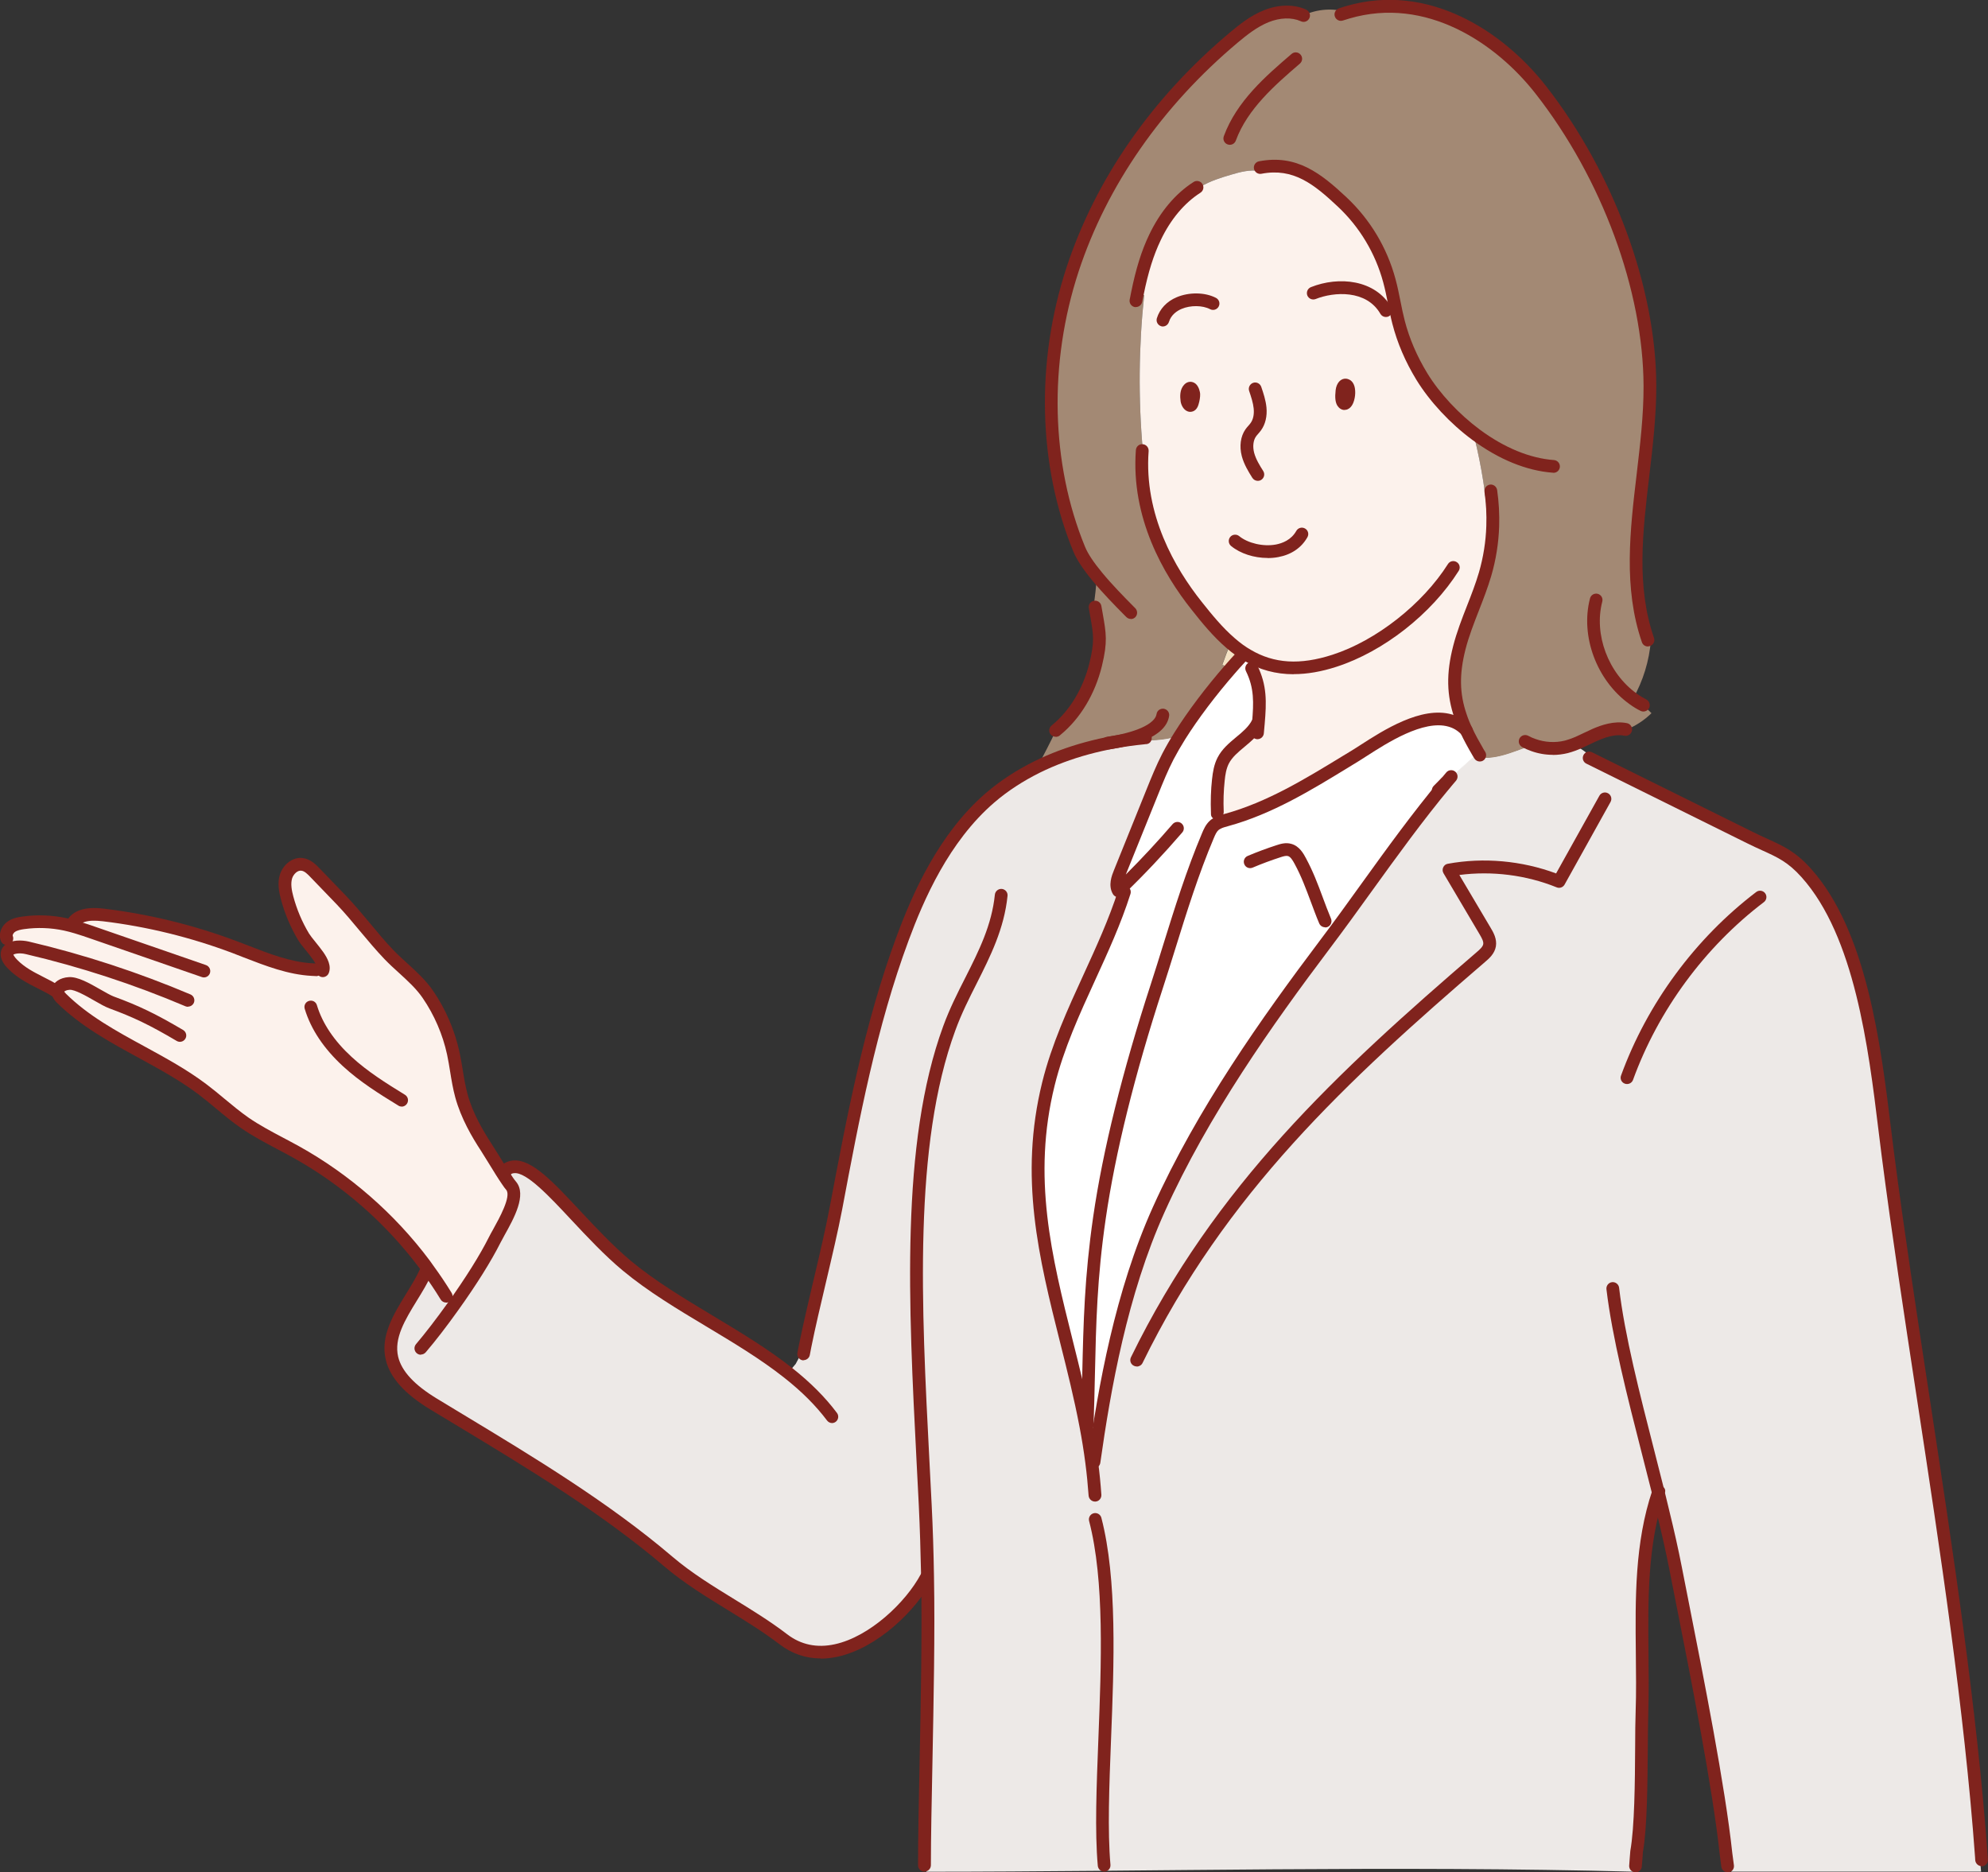<?xml version="1.0" encoding="UTF-8"?>
<svg id="_レイヤー_2" data-name="レイヤー_2" xmlns="http://www.w3.org/2000/svg" viewBox="0 0 205.7 193.72">
  <rect x="0" y="0" width="205.7" height="193.72" fill="#333333" stroke="none"/>
  <defs>
    <style>
      .cls-1 {
        fill: #a38974;
      }

      .cls-2 {
        fill: #fff;
      }

      .cls-3 {
        fill: #80231d;
      }

      .cls-4 {
        fill: #fcf2ec;
      }

      .cls-5 {
        fill: #f4e2c4;
      }

      .cls-6 {
        fill: #ede9e7;
      }
    </style>
  </defs>
  <g id="_レイヤー_1-2" data-name="レイヤー_1">
    <g>
      <g>
        <path class="cls-4" d="M5.98,102.62c0,.21.12.42.36.67,4.13,4.07,9.94,5.92,14.58,9.41,1.5,1.13,2.87,2.43,4.41,3.49,1.66,1.14,3.5,2,5.26,2.98,5.18,2.88,9.74,6.87,13.31,11.62.14.19.28.37.41.56.66.9,1.27,1.82,1.85,2.77l-.15.12c.22.28.44.55.65.83l.21.15c1.67-2.34,3.31-4.89,4.32-6.88.69-1.37,2.73-4.41,1.71-5.63-.11-.14-.25-.32-.39-.53-.65-.94-1.56-2.5-2.18-3.45-1.08-1.66-2.05-3.41-2.57-5.33-.4-1.44-.53-2.95-.84-4.41-.47-2.17-1.37-4.26-2.63-6.09-1.08-1.57-2.7-2.73-4.03-4.11-1.75-1.82-3.2-3.86-4.95-5.68-.89-.93-1.79-1.86-2.68-2.79-.37-.38-.78-.79-1.3-.87-.75-.12-1.47.5-1.7,1.23-.23.73-.08,1.52.12,2.26.38,1.4.95,2.75,1.69,4,.29.49,1.01,1.25,1.52,1.99-.13.49-.35.97-.63,1.39-2.79-.15-5.42-1.34-8.04-2.33-4.36-1.64-8.92-2.76-13.55-3.32-.72-.09-1.55-.12-2.21.11-.2.39-.4.78-.6,1.17-.38-.12-.77-.22-1.16-.3-1.42-.3-2.89-.36-4.33-.16-.45.06-.93.16-1.3.44-.27.21-.47.55-.47.89h-.16c.04.65.09,1.29.14,1.92h.1c0,.28.17.63.58,1.05,1.35,1.38,3.03,1.84,4.58,2.85h.09Z"/>
        <path class="cls-6" d="M107.32,79.37c-1.74.86-3.38,1.92-4.87,3.19-4.36,3.76-7.03,9.11-9.04,14.52-3.34,8.99-5.13,18.47-6.9,27.9-.8,4.22-2.31,9.89-3.19,14.28-.33.62-.66,1.24-.99,1.86l-.77.9c-5.15-4.08-11.77-6.99-16.68-11.07-4.9-4.09-9.12-10.45-11.72-10.24v.22c-.21.41-.44.82-.66,1.23.14.21.28.39.39.53,1.02,1.22-1.03,4.27-1.71,5.63-1.01,2-2.64,4.54-4.32,6.88l-.21-.15c-.21-.28-.43-.55-.65-.83l.15-.12c-.58-.95-1.2-1.87-1.85-2.77l-.22.16c-1.98,4.41-7.5,8.7.79,13.74,8.25,5.01,16.93,10.03,24.27,16.29,3.68,3.13,8.08,5.12,11.91,8.05,5.35,4.11,12.57-2.19,14.82-6.45h.09c.18,9.5-.12,18.46-.12,25.86v4.68c23.22,0,48.22-.67,73.5,0,.61-3.38.44-13.12.55-16.52.25-7.63-.75-15.51,1.69-22.74.16.63.31,1.27.46,1.89.49,2.03.94,4,1.31,5.89,1.56,7.97,4.95,23.63,5.78,31.47,9.15,0,17.11-.01,25.85,0-1.7-23.51-6.65-50.93-9.67-74.23-1.12-8.62-2.2-22.18-8.45-29.14-1.92-2.13-3.27-2.39-5.84-3.66-5.28-2.62-10.57-5.23-15.85-7.85v-.02c-.71-.68-1.51-1.27-2.38-1.74-.25.09-.5.17-.75.23-1.12.28-2.31.21-3.4-.19-.82.25-1.61.58-2.42.84-1.16.39-2.4.65-3.59.38l-.07-.08c-1.03.89-2.03,1.82-3,2.77-4.46,5.35-8.32,11.15-12.51,16.71-6.4,8.5-12.75,17.58-17.17,27.41-3.67,8.15-5.46,17.31-6.7,26.11l-.24.03c-.17-1.27-.37-2.53-.61-3.77-2.26-11.86-7.06-22.46-3.86-35.37,1.72-6.97,5.69-13.03,7.85-19.84l-.37-.38c-.05.05-.1.1-.15.15-.03.03-.06.07-.1.1-.33-.57-.09-1.28.15-1.88,1.12-2.78,2.24-5.55,3.36-8.33.5-1.24,1.01-2.49,1.63-3.69.36-.68.77-1.4,1.23-2.12-1.21.36-2.48.52-3.75.47l-.02-.22c-3.79.38-7.59,1.31-10.99,2.99Z"/>
        <path class="cls-2" d="M115.97,91.92l.37.38c-2.17,6.81-6.13,12.87-7.85,19.84-3.2,12.91,1.61,23.51,3.86,35.37l.16-.03c.27-8.11.09-13.41,1.26-21.47,1.15-7.95,3.49-16.43,5.95-23.99,1.69-5.22,3.13-10.48,5.28-15.54.16-.39.34-.79.64-1.06.1-.09.21-.17.34-.23-.02-.39-.03-.78-.03-1.17-.04-1.1-.01-2.22.11-3.31.07-.69.19-1.39.5-2.01.81-1.58,2.79-2.3,3.57-3.89h.08c.18-2.03.26-3.72-.69-5.66l-.13.03c-.09-.42-.19-.84-.28-1.27l-.78.17c-.32.35-.65.71-.99,1.1-1.8,2.06-3.75,4.57-5.25,6.96-.46.73-.87,1.44-1.23,2.12-.62,1.2-1.12,2.45-1.63,3.69-1.12,2.78-2.24,5.55-3.36,8.33-.24.61-.48,1.32-.15,1.88.03-.03.07-.06.1-.1.05-.04.1-.09.15-.15Z"/>
        <path class="cls-1" d="M113.55,59.66l-.05.04c-.09,1.03-.2,2.06-.34,3.09l.15.02c.46,2.67.7,3.28.06,5.92-.63,2.62-2,5.1-4.08,6.79-.62,1.3-1.28,2.58-1.97,3.85,3.4-1.68,7.2-2.62,10.99-2.99l.02.22c1.26.05,2.54-.11,3.75-.47,1.5-2.39,3.45-4.9,5.25-6.96l-.86-.41c.26-.75.55-1.5.86-2.23-1.29-1.11-2.41-2.47-3.51-3.85-3.63-4.55-6.08-10.19-5.64-16.07h.07c-.48-5.35-.43-10.75.14-16.08l-.71-.14c.41-2,.94-3.98,1.82-5.81.98-2.06,2.43-3.95,4.35-5.18l.07.11c.11-.08.23-.15.35-.22.96-.56,2.03-.9,3.09-1.21.97-.29,1.98-.55,2.97-.39l.06-.36c3.54-.68,5.85,1.1,8.48,3.57,2.33,2.19,4.04,5.04,4.88,8.13.39,1.42.59,2.88.95,4.31.51,1.98,1.34,3.87,2.41,5.61,1.23,2,3.21,4.25,5.62,6.03l-.18.25c.75,3.02,1.23,6.1,1.45,9.2h.46c-.06,1.67-.33,3.35-.79,4.96-.75,2.58-2,5-2.67,7.6-.71,2.81-.62,4.93.13,7.1.17.49.37.99.61,1.5.34.73.76,1.49,1.23,2.29-.13.11-.26.23-.4.35l.07.08c1.19.27,2.44,0,3.59-.38.81-.27,1.61-.6,2.42-.84,1.08.4,2.28.46,3.4.19.25-.06.5-.15.75-.23.77-.29,1.49-.69,2.25-1.02,1-.43,2.09-.77,3.16-.55l.02.04c.99-.4,1.89-.98,2.65-1.73l-.84-.82c-.38-.19-.74-.41-1.08-.66,1.05-1.85,1.69-3.93,1.86-6.06h-.32c-2.88-8.36.22-17.47.21-26.3-.03-10.67-4.76-22.28-11.3-30.64-4.74-6.07-12.21-10.29-19.96-8.02-1.49-.49-3.16-.36-4.57.3-1.21-.54-2.64-.41-3.86.09-1.23.5-2.3,1.33-3.32,2.19-7.56,6.35-13.61,14.62-16.69,24-3.08,9.37-3.07,19.86.69,28.98.35.85,1.05,1.84,1.85,2.82Z"/>
        <path class="cls-2" d="M150.06,74.55c-3.29-.94-7.94,2.51-9.82,3.65-4.23,2.58-8.48,5.32-13.31,6.64-.33.09-.66.18-.96.34-.12.06-.23.14-.34.23-.31.28-.48.68-.64,1.06-2.14,5.06-3.58,10.32-5.28,15.54-2.46,7.56-4.79,16.04-5.95,23.99-1.17,8.06-1,13.36-1.26,21.47l-.16.03c.24,1.24.44,2.49.61,3.77l.24-.03c1.24-8.8,3.03-17.96,6.7-26.11,4.42-9.83,10.77-18.91,17.17-27.41,4.19-5.56,8.05-11.36,12.51-16.71.97-.95,1.97-1.88,3-2.77.13-.12.26-.23.4-.35-.47-.81-.89-1.56-1.23-2.29-.5-.53-1.07-.86-1.69-1.03Z"/>
        <path class="cls-4" d="M123.82,62.68c-3.63-4.55-6.08-10.19-5.64-16.07h.07c-.48-5.35-.43-10.75.14-16.08l-.71-.14c.41-2,.94-3.98,1.82-5.81.98-2.06,2.43-3.95,4.35-5.18l.07.11c.11-.08.23-.15.35-.22.96-.56,2.03-.9,3.09-1.21.97-.29,1.98-.55,2.97-.39l.06-.36c3.54-.68,5.85,1.1,8.48,3.57,2.33,2.19,4.04,5.04,4.88,8.13.39,1.42.59,2.88.95,4.31.51,1.98,1.34,3.87,2.41,5.61,1.23,2,3.21,4.25,5.62,6.03l-.18.25c.75,3.02,1.23,6.1,1.45,9.2h.46c-.06,1.67-.33,3.35-.79,4.96-.75,2.58-2,5-2.67,7.6-.71,2.81-.62,4.93.13,7.1-.35.19-.71.34-1.08.46-3.29-.94-7.94,2.51-9.82,3.65-4.23,2.58-8.48,5.32-13.31,6.64-.33.09-.66.18-.96.34-.02-.39-.03-.78-.03-1.17-.04-1.1-.01-2.22.11-3.31.07-.69.19-1.39.5-2.01.81-1.58,2.79-2.3,3.57-3.89h.08c.18-2.03.26-3.72-.69-5.66l-.13.03c-.09-.42-.19-.84-.28-1.27,0-.04-.02-.07-.02-.11-.62-.36-1.2-.79-1.74-1.26-1.29-1.11-2.41-2.47-3.51-3.85ZM123.37,41.69c.09-.29.16-.61.15-.91,0-.12-.09-.45-.23-.57-.08-.07-.17-.08-.28.04-.27.3-.24.82-.19,1.18.04.32.38.83.55.26ZM139.48,41.26c.07-.25.11-.51.09-.77-.02-.2-.05-.48-.23-.62-.03-.02-.07-.04-.11-.04-.24-.02-.35.43-.37.6-.03.31-.09.93.09,1.2.22.35.45-.06.53-.37Z"/>
        <path class="cls-5" d="M126.47,68.77l.86.41c.34-.39.66-.75.99-1.1l.78-.17s-.02-.07-.02-.11c-.62-.36-1.2-.79-1.74-1.26-.31.73-.6,1.48-.86,2.23Z"/>
        <path class="cls-2" d="M151.13,74.09c-.35.19-.71.34-1.08.46.62.17,1.19.5,1.69,1.03-.24-.51-.44-1.01-.61-1.5Z"/>
      </g>
      <g>
        <path class="cls-3" d="M139.12,42.42c-.29,0-.55-.16-.73-.43-.22-.34-.28-.84-.19-1.63.09-.75.54-1.23,1.09-1.18.16.02.31.08.43.16,0,0,0,0,.01,0,.42.31.47.83.49,1.08.02.32-.01.65-.11,1.01-.07.25-.29.88-.86.97-.04,0-.09.01-.13.01Z"/>
        <path class="cls-3" d="M123.16,42.61s-.04,0-.06,0c-.58-.05-.88-.67-.94-1.08-.07-.5-.1-1.22.36-1.72.33-.37.83-.41,1.2-.1.35.31.45.87.46,1.04.01.35-.05.72-.18,1.14-.2.64-.64.72-.84.72ZM123.51,40.69s0,0,0,0c0,0,0,0,0,0Z"/>
        <path class="cls-3" d="M130.14,49.75c-.22,0-.43-.11-.56-.31-.41-.65-.86-1.39-1.09-2.24-.27-1.04-.13-2.05.38-2.78.09-.13.2-.26.31-.38.08-.09.15-.17.22-.27.27-.37.38-.9.32-1.5-.06-.6-.26-1.19-.47-1.82-.12-.34.07-.72.41-.84.35-.12.72.07.84.41.23.67.46,1.36.54,2.12.09.92-.11,1.76-.56,2.38-.09.13-.2.25-.31.38-.08.09-.15.17-.22.27-.28.41-.35,1.04-.18,1.69.18.66.56,1.28.94,1.88.19.31.1.71-.21.91-.11.07-.23.1-.35.1Z"/>
        <path class="cls-3" d="M143.4,32.8c-.23,0-.45-.12-.57-.33-1.45-2.51-4.8-2.29-6.7-1.53-.34.13-.72-.03-.86-.37-.13-.34.03-.72.37-.86,2.88-1.15,6.66-.8,8.33,2.1.18.31.07.72-.24.9-.1.06-.22.09-.33.09Z"/>
        <path class="cls-3" d="M120.33,33.78c-.06,0-.13,0-.19-.03-.35-.11-.54-.48-.44-.82.3-.97,1.03-1.75,2.06-2.18,1.29-.54,2.92-.52,4.06.07.32.17.45.56.28.89-.17.32-.56.45-.89.28-.79-.41-2.03-.42-2.95-.03-.47.2-1.08.6-1.31,1.35-.09.28-.35.47-.63.47Z"/>
        <path class="cls-3" d="M131.15,57.73c-1.39,0-2.81-.45-3.77-1.24-.28-.23-.32-.65-.09-.93.23-.28.65-.32.93-.09.9.74,2.5,1.11,3.79.87.68-.13,1.59-.47,2.12-1.41.18-.32.58-.43.9-.25.32.18.43.58.25.9-.61,1.09-1.66,1.81-3.02,2.06-.36.07-.73.1-1.1.1Z"/>
        <path class="cls-3" d="M160.73,48.91s-.03,0-.05,0c-2.73-.2-5.61-1.38-8.34-3.4-2.3-1.7-4.41-3.97-5.79-6.22-1.13-1.85-1.97-3.8-2.48-5.79-.18-.69-.31-1.38-.45-2.07-.15-.74-.3-1.5-.5-2.23-.81-2.99-2.43-5.7-4.69-7.82-2.47-2.32-4.61-4.04-7.91-3.4-.36.07-.7-.17-.77-.52-.07-.36.17-.7.52-.77,3.9-.75,6.41,1.25,9.06,3.73,2.44,2.29,4.19,5.21,5.06,8.44.21.77.37,1.56.52,2.32.13.67.27,1.34.44,2,.48,1.86,1.27,3.69,2.33,5.43,1.29,2.11,3.28,4.24,5.45,5.85,2.53,1.87,5.18,2.96,7.66,3.14.36.03.64.34.61.71-.03.35-.31.61-.66.61Z"/>
        <path class="cls-3" d="M117.54,31.78s-.09,0-.13-.01c-.36-.07-.59-.42-.52-.78l.05-.24c.03-.17.07-.34.1-.51.5-2.47,1.08-4.31,1.87-5.96,1.13-2.37,2.71-4.25,4.59-5.45.31-.2.71-.11.91.2.2.31.11.71-.2.91-1.67,1.07-3.09,2.76-4.11,4.91-.74,1.55-1.29,3.29-1.77,5.66-.04.17-.07.33-.1.48l-.05.25c-.06.31-.34.53-.65.53Z"/>
        <path class="cls-3" d="M133.86,69.76c-1.86,0-3.55-.46-5.12-1.39-.61-.36-1.22-.79-1.84-1.33-1.35-1.16-2.52-2.58-3.59-3.94-2.93-3.67-6.3-9.52-5.78-16.53.03-.36.32-.64.71-.61.36.03.63.34.61.71-.49,6.58,2.72,12.12,5.5,15.61,1.04,1.31,2.16,2.68,3.42,3.76.56.49,1.1.88,1.64,1.19,2.42,1.43,5.11,1.6,8.47.51,4.52-1.46,9.31-5.23,11.94-9.38.19-.31.6-.4.91-.2.31.19.4.6.2.91-2.82,4.46-7.78,8.35-12.65,9.92-1.57.51-3.04.76-4.42.76Z"/>
        <path class="cls-3" d="M127.25,14.98c-.08,0-.15-.01-.23-.04-.34-.12-.52-.5-.39-.85,1.33-3.62,4.34-6.22,7.01-8.51.27-.24.69-.21.93.07s.21.69-.07.93c-2.54,2.19-5.42,4.67-6.63,7.97-.1.27-.35.43-.62.43Z"/>
        <path class="cls-3" d="M170.51,66.89c-.27,0-.53-.17-.62-.44-1.94-5.62-1.23-11.61-.54-17.41.35-3,.72-6.09.71-9.09-.03-9.88-4.3-21.47-11.16-30.24-4.12-5.28-11.35-10.11-19.26-7.8-.23.07-.45.14-.68.21-.34.12-.72-.06-.84-.41-.12-.34.06-.72.41-.84.25-.09.5-.16.75-.24,8.54-2.49,16.27,2.63,20.67,8.25,7.02,8.99,11.41,20.89,11.43,31.05,0,3.08-.36,6.21-.72,9.25-.7,5.91-1.36,11.49.48,16.82.12.34-.06.72-.41.84-.07.02-.14.04-.21.04Z"/>
        <path class="cls-3" d="M153.12,78.79c-.23,0-.45-.12-.57-.32l-.14-.23c-.55-.93-.95-1.68-1.27-2.36-.26-.55-.47-1.06-.64-1.57-.82-2.38-.87-4.62-.14-7.47.37-1.44.91-2.83,1.44-4.18.44-1.12.89-2.28,1.23-3.44.45-1.56.71-3.18.76-4.8.04-1.17-.02-2.36-.19-3.53-.05-.36.2-.69.56-.75.36-.05.69.2.75.56.18,1.25.25,2.52.21,3.77-.06,1.73-.33,3.45-.82,5.12-.36,1.22-.82,2.41-1.27,3.56-.51,1.31-1.04,2.66-1.39,4.02-.66,2.59-.62,4.6.11,6.72.15.46.34.93.58,1.43.3.65.69,1.36,1.2,2.24l.15.24c.18.31.08.72-.23.9-.1.06-.22.09-.33.09Z"/>
        <path class="cls-3" d="M170.05,73.62c-.1,0-.2-.02-.3-.07-.39-.19-.78-.43-1.16-.71-3.38-2.43-5.09-7.02-4.07-10.93.09-.35.45-.56.8-.47.35.09.56.45.47.8-.89,3.4.61,7.41,3.56,9.52.33.24.67.44.99.61.32.16.45.56.29.89-.12.23-.35.36-.59.36Z"/>
        <path class="cls-3" d="M160.68,78.1c-.76,0-1.52-.13-2.24-.39-.32-.11-.64-.25-.95-.42-.32-.18-.43-.58-.26-.9.18-.32.58-.43.9-.26.25.14.49.24.75.33.97.35,2.04.41,3.02.17.23-.06.46-.14.69-.22.43-.16.86-.37,1.28-.57.31-.15.61-.29.92-.43.88-.38,2.21-.86,3.55-.59.36.07.59.42.52.78-.07.36-.42.59-.78.52-.98-.2-2.05.2-2.76.51-.3.13-.59.27-.88.41-.46.22-.92.44-1.4.62-.28.1-.55.19-.82.26-.5.12-1.02.19-1.54.19Z"/>
        <path class="cls-3" d="M117.01,64.04c-.17,0-.34-.07-.47-.2l-.23-.23c-.93-.94-2.19-2.22-3.28-3.54-.98-1.19-1.62-2.17-1.96-2.98-3.67-8.91-3.93-19.64-.71-29.44,3.01-9.14,8.85-17.54,16.9-24.29.98-.82,2.14-1.75,3.5-2.29,1.52-.62,3.12-.65,4.38-.08.01,0,.02.01.03.02.07.03.13.08.18.13.26.26.26.67,0,.93-.21.21-.52.25-.77.12-.93-.41-2.14-.37-3.33.11-1.18.48-2.24,1.32-3.15,2.08-7.86,6.6-13.56,14.8-16.49,23.7-3.12,9.51-2.88,19.9.67,28.52.28.68.87,1.58,1.76,2.65,1.05,1.27,2.29,2.53,3.2,3.45l.23.23c.25.26.25.68,0,.93-.13.13-.29.19-.46.19Z"/>
        <path class="cls-3" d="M109.23,76.23c-.2,0-.4-.09-.53-.26-.22-.29-.16-.7.13-.92,1.88-1.54,3.25-3.83,3.9-6.47.53-2.22.43-2.83.07-4.86l-.14-.8c-.06-.36.18-.7.54-.76.36-.06.7.18.76.54l.14.79c.36,2.06.52,2.91-.08,5.4-.71,2.92-2.24,5.46-4.3,7.15,0,0-.07.06-.08.07-.12.09-.26.13-.4.13Z"/>
        <path class="cls-3" d="M130.12,76.48s-.04,0-.06,0c-.36-.03-.63-.35-.6-.71l.09-1.01c.18-2.08.23-3.57-.63-5.32-.16-.33-.03-.72.3-.88.33-.16.72-.03.88.3,1.01,2.05.95,3.78.76,6.02l-.09,1c-.03.34-.32.6-.66.6Z"/>
        <path class="cls-3" d="M115.72,92.82s-.07,0-.11,0c-.19-.03-.36-.15-.46-.32-.52-.89-.11-1.92.11-2.46l3.36-8.33c.52-1.29,1.03-2.55,1.65-3.75.37-.71.79-1.44,1.25-2.17,1.37-2.19,3.26-4.69,5.31-7.04.34-.39.67-.76,1-1.11.25-.27.67-.28.93-.03.27.25.28.67.03.93-.32.34-.64.7-.97,1.08-2.01,2.3-3.85,4.74-5.19,6.87-.44.7-.84,1.4-1.2,2.08-.59,1.14-1.09,2.37-1.57,3.56l-3.37,8.35c1.67-1.67,3.29-3.41,4.84-5.21.24-.27.65-.31.93-.07.28.24.31.65.07.93-1.89,2.19-3.88,4.31-5.91,6.27-.03.04-.09.09-.15.15-.04.04-.08.09-.13.12-.12.1-.27.16-.43.16Z"/>
        <path class="cls-3" d="M125.93,84.78c-.33,0-.61-.18-.63-.52,0,0,0-.11,0-.12-.05-1.27-.01-2.42.11-3.51.08-.73.2-1.52.57-2.24.46-.9,1.21-1.52,1.94-2.13.67-.55,1.29-1.08,1.63-1.75.16-.33.55-.46.88-.3.33.16.46.56.3.88-.46.93-1.23,1.57-1.97,2.19-.65.54-1.27,1.06-1.61,1.72-.27.53-.37,1.16-.43,1.77-.11,1.02-.15,2.1-.1,3.22.01.36-.26.76-.61.78-.02,0-.04,0-.06,0Z"/>
        <path class="cls-3" d="M112.5,148.13s-.01,0-.02,0c-.36-.01-.65-.32-.64-.68.06-1.85.1-3.56.14-5.19.12-5.42.23-10.1,1.13-16.35,1-6.89,3.01-15,5.97-24.1.44-1.34.85-2.69,1.27-4.03,1.19-3.82,2.42-7.77,4.02-11.56.16-.38.38-.91.81-1.3.15-.14.32-.25.49-.33.32-.18.71-.29,1.05-.38,4.37-1.2,8.31-3.61,12.13-5.94l1.04-.63c.24-.15.53-.33.85-.54,2.37-1.53,6.33-4.08,9.48-3.18.75.21,1.42.61,1.97,1.2.02.02.04.04.06.06.22.27.2.68-.06.91-.26.24-.66.23-.9-.02h-.01s-.02-.03-.03-.04c-.4-.43-.85-.7-1.38-.85-2.59-.74-6.38,1.71-8.42,3.02-.34.22-.63.41-.88.56l-1.03.63c-3.89,2.38-7.92,4.84-12.44,6.08-.32.09-.6.16-.81.28-.1.05-.16.09-.22.14-.2.18-.33.48-.48.83-1.58,3.73-2.8,7.65-3.98,11.44-.42,1.35-.84,2.7-1.28,4.05-2.94,9.03-4.93,17.06-5.92,23.88-.9,6.17-1,10.82-1.12,16.19-.04,1.63-.07,3.34-.14,5.2-.01.36-.3.64-.66.64Z"/>
        <path class="cls-3" d="M137.11,95.94c-.26,0-.5-.15-.61-.4-.33-.77-.6-1.53-.88-2.27-.5-1.33-.96-2.59-1.66-3.88-.21-.39-.43-.75-.7-.82-.19-.05-.48.03-.75.12-.99.32-1.96.68-2.9,1.08-.34.14-.72-.01-.86-.35-.14-.33.01-.72.35-.86.97-.41,1.99-.79,3.01-1.12.34-.11.91-.3,1.5-.13.85.23,1.28,1.04,1.51,1.47.74,1.37,1.23,2.67,1.74,4.05.27.72.54,1.46.86,2.22.14.34-.02.72-.35.86-.08.04-.17.05-.25.05Z"/>
        <path class="cls-3" d="M205.04,193.08c-.34,0-.62-.26-.66-.6l-.02-.33c-1.11-15.31-3.61-31.7-6.03-47.54-1.27-8.34-2.59-16.95-3.64-25.08-.11-.84-.22-1.73-.33-2.65-1.03-8.44-2.45-20-7.96-26.13-1.4-1.56-2.46-2.04-4.07-2.77-.48-.22-.99-.45-1.57-.74l-16.62-8.23c-.33-.16-.46-.55-.3-.88.16-.33.55-.46.88-.3l16.63,8.24c.56.28,1.07.51,1.53.72,1.69.77,2.92,1.33,4.5,3.09,5.78,6.44,7.23,18.24,8.28,26.85.11.92.22,1.8.33,2.64,1.05,8.11,2.31,16.34,3.64,25.05,2.42,15.87,4.93,32.29,6.04,47.64l.02.32c.03.36-.23.68-.6.72-.02,0-.04,0-.06,0Z"/>
        <path class="cls-3" d="M178.76,193.72c-.32,0-.59-.23-.65-.55,0-.02-.06-.49-.11-.87l-.06-.45c-.73-6.82-2.94-18-4.56-26.17l-.66-3.35c-.34-1.72-.77-3.64-1.31-5.86l-.46-1.89c-.34-1.36-.69-2.74-1.05-4.13-1.52-5.94-3.09-12.09-3.68-17.06-.04-.36.22-.69.58-.73.36-.04.69.22.73.58.57,4.89,2.14,10.99,3.65,16.89.35,1.38.71,2.77,1.05,4.14l.46,1.9c.55,2.24.98,4.18,1.32,5.92l.66,3.35c1.62,8.19,3.84,19.41,4.57,26.27l.06.45c.04.35.1.78.11.83.05.36-.2.69-.55.75-.03,0-.07,0-.1,0Z"/>
        <path class="cls-3" d="M168.35,112.16c-.07,0-.15-.01-.23-.04-.34-.12-.52-.5-.39-.84,2.71-7.45,7.68-14.19,13.99-18.99.29-.22.7-.16.92.13.22.29.16.7-.13.92-6.11,4.64-10.92,11.18-13.54,18.39-.1.27-.35.43-.62.43Z"/>
        <path class="cls-3" d="M113.2,151.9s-.06,0-.09,0c-.36-.05-.61-.38-.56-.74,1.08-7.66,2.82-17.57,6.75-26.29,4.58-10.17,11.29-19.62,17.25-27.53,1.47-1.95,2.93-3.97,4.33-5.92,2.6-3.61,5.3-7.34,8.2-10.82l.57-.68c.23-.28.65-.31.93-.08.28.24.31.65.08.93l-.57.67c-2.87,3.45-5.55,7.16-8.14,10.75-1.41,1.96-2.87,3.98-4.35,5.94-5.92,7.85-12.57,17.23-17.1,27.28-3.86,8.57-5.58,18.36-6.65,25.94-.05.33-.33.57-.65.57Z"/>
        <path class="cls-3" d="M117.61,141.38c-.1,0-.2-.02-.29-.07-.33-.16-.46-.55-.3-.88,8.68-17.78,21.34-29.5,35.78-41.92.33-.28.62-.55.67-.82.05-.28-.15-.64-.38-1.03-1.24-2.1-2.49-4.2-3.73-6.31-.11-.19-.12-.41-.03-.61s.27-.34.48-.37c3.7-.68,7.65-.32,11.2,1,1.49-2.68,2.98-5.36,4.48-8.04.18-.32.58-.43.9-.25.32.18.43.58.25.9-1.59,2.85-3.17,5.7-4.75,8.54-.16.29-.52.42-.82.29-3.16-1.28-6.7-1.72-10.07-1.28,1.08,1.82,2.16,3.65,3.24,5.47.27.45.67,1.14.54,1.92-.13.76-.72,1.27-1.11,1.6-14.33,12.32-26.88,23.95-35.45,41.5-.11.23-.35.37-.59.37Z"/>
        <path class="cls-3" d="M114.25,193.65c-.34,0-.62-.26-.66-.6-.32-3.6-.13-8.23.06-13.14.3-7.68.65-16.38-.96-22.54-.09-.35.12-.71.47-.8.35-.09.71.12.8.47,1.65,6.35,1.31,15.15,1,22.93-.19,4.86-.37,9.46-.06,12.97.03.36-.24.68-.6.71-.02,0-.04,0-.06,0Z"/>
        <path class="cls-3" d="M113.3,155.36c-.34,0-.63-.27-.66-.61-.08-1.11-.19-2.25-.34-3.39-.16-1.23-.36-2.48-.6-3.73-.56-2.95-1.29-5.87-2-8.69-2.21-8.81-4.29-17.13-1.86-26.97.97-3.92,2.65-7.59,4.28-11.14,1.29-2.82,2.63-5.74,3.59-8.74.11-.35.48-.54.83-.43.35.11.54.48.43.83-.98,3.08-2.33,6.03-3.64,8.89-1.6,3.49-3.26,7.11-4.2,10.91-2.36,9.52-.31,17.69,1.85,26.33.71,2.84,1.45,5.77,2.01,8.76.25,1.27.45,2.56.62,3.81.16,1.16.27,2.33.35,3.47.02.36-.25.68-.61.7-.02,0-.03,0-.04,0Z"/>
        <path class="cls-3" d="M83.16,140.75s-.08,0-.13-.01c-.36-.07-.59-.42-.52-.77l.16-.83c.42-2.07.98-4.45,1.52-6.75.62-2.61,1.25-5.3,1.67-7.54,1.76-9.32,3.57-18.96,6.93-28.01,1.6-4.31,4.29-10.53,9.22-14.79,1.47-1.26,3.15-2.36,5-3.28,3.27-1.62,7.05-2.64,11.22-3.06.03,0,.1-.01.18-.02.36-.03.72.22.76.58.04.36-.18.68-.54.72,0,0-.09,0-.09,0l-.13.02c-4.06.4-7.68,1.39-10.81,2.93-1.75.87-3.35,1.91-4.73,3.1-4.7,4.05-7.3,10.07-8.85,14.25-3.32,8.94-5.13,18.53-6.87,27.79-.43,2.26-1.07,4.97-1.69,7.6-.54,2.29-1.1,4.65-1.51,6.69l-.16.83c-.06.31-.34.53-.65.53Z"/>
        <path class="cls-3" d="M95.65,193.65c-.36,0-.66-.29-.66-.66,0-2.89.08-6.66.16-10.65.13-6.28.27-13.4.16-19.19-.05-2.54-.13-5.02-.24-7.39-.07-1.49-.15-2.99-.23-4.5-.83-16.2-1.7-32.94,2.76-45.1.65-1.78,1.48-3.43,2.29-5.02,1.41-2.79,2.73-5.43,3.05-8.58.04-.36.37-.62.72-.59.36.04.63.36.59.72-.34,3.39-1.78,6.26-3.18,9.04-.79,1.56-1.6,3.17-2.22,4.88-4.37,11.9-3.51,28.51-2.68,44.58.08,1.51.16,3.01.23,4.5.12,2.38.2,4.88.24,7.43.11,5.81-.04,12.95-.16,19.24-.08,3.98-.16,7.75-.16,10.62,0,.36-.29.66-.66.66Z"/>
        <path class="cls-3" d="M84.92,171.59c-1.56,0-2.99-.49-4.27-1.47-1.7-1.3-3.56-2.44-5.35-3.54-2.23-1.37-4.53-2.78-6.59-4.53-6.52-5.55-14.15-10.16-21.52-14.61l-2.67-1.61c-2.65-1.61-4.16-3.29-4.6-5.13-.59-2.45.78-4.69,2.11-6.85.55-.89,1.07-1.74,1.45-2.59.15-.33.54-.48.87-.33.33.15.48.54.33.87-.42.93-.98,1.85-1.53,2.74-1.24,2.02-2.41,3.93-1.95,5.85.36,1.48,1.67,2.9,4.01,4.32l2.66,1.61c7.42,4.48,15.1,9.12,21.7,14.74,1.98,1.69,4.24,3.07,6.42,4.41,1.82,1.12,3.71,2.28,5.46,3.62,1.42,1.09,3.09,1.44,4.94,1.03,3.58-.78,7.33-4.31,8.9-7.27.17-.32.57-.44.89-.27.32.17.44.57.27.89-1.68,3.18-5.68,7.05-9.78,7.94-.6.13-1.19.2-1.76.2Z"/>
        <path class="cls-3" d="M86.11,147.24c-.2,0-.4-.09-.53-.26-1.15-1.53-2.59-2.98-4.43-4.43-2.45-1.94-5.29-3.64-8.04-5.29-2.99-1.79-6.07-3.64-8.66-5.79-1.91-1.59-3.73-3.54-5.34-5.26-2.27-2.43-4.62-4.94-5.9-4.83-.19.01-.35.08-.5.22-.27.24-.68.23-.93-.04-.24-.27-.23-.69.04-.93.37-.33.8-.52,1.28-.56,1.94-.16,4.14,2.23,6.96,5.24,1.58,1.69,3.38,3.61,5.22,5.15,2.51,2.09,5.55,3.91,8.49,5.68,2.78,1.67,5.66,3.4,8.17,5.38,1.92,1.52,3.45,3.05,4.66,4.67.22.29.16.7-.13.92-.12.09-.26.13-.39.13Z"/>
        <path class="cls-3" d="M114.64,77.54c-.32,0-.6-.24-.65-.57-.05-.36.2-.69.56-.74,2.96-.42,4.97-1.34,5.12-2.35.05-.36.39-.6.75-.55.36.06.61.39.55.75-.35,2.29-4.06,3.15-6.24,3.46-.03,0-.06,0-.09,0Z"/>
        <path class="cls-3" d="M43.55,140.17c-.15,0-.3-.05-.43-.16-.28-.24-.31-.65-.08-.93.96-1.13,2.12-2.64,3.28-4.26,1.84-2.57,3.35-4.98,4.26-6.8.12-.24.28-.53.46-.85.61-1.1,1.89-3.4,1.34-4.06-.13-.15-.28-.35-.43-.58-.39-.56-.88-1.36-1.34-2.11-.3-.49-.6-.97-.84-1.35-.93-1.42-2.06-3.34-2.66-5.52-.24-.88-.39-1.78-.53-2.65-.1-.6-.19-1.2-.32-1.79-.45-2.08-1.33-4.11-2.53-5.86-.66-.96-1.54-1.76-2.47-2.61-.5-.45-1.01-.92-1.49-1.42-.89-.93-1.71-1.92-2.51-2.87-.78-.94-1.59-1.91-2.44-2.8l-2.69-2.79c-.31-.33-.62-.63-.93-.67-.41-.07-.83.36-.97.78-.18.58-.04,1.28.12,1.88.36,1.34.9,2.63,1.62,3.83.13.21.38.53.66.87.28.35.58.72.84,1.09.39.57.86,1.4.54,2.16-.14.33-.53.49-.86.35-.33-.14-.49-.53-.35-.86,0,0,.05-.23-.42-.91-.23-.34-.51-.68-.77-1-.32-.39-.59-.73-.77-1.03-.78-1.31-1.37-2.71-1.76-4.16-.21-.79-.4-1.72-.11-2.62.31-.97,1.3-1.87,2.43-1.68.76.12,1.31.69,1.67,1.06l2.69,2.79c.89.92,1.71,1.92,2.51,2.87.78.94,1.58,1.91,2.44,2.8.45.47.94.91,1.43,1.36.95.86,1.92,1.75,2.67,2.84,1.3,1.89,2.24,4.08,2.73,6.32.13.62.24,1.24.34,1.86.14.88.28,1.7.5,2.52.54,2,1.62,3.8,2.49,5.15.25.39.55.87.86,1.37.45.73.93,1.5,1.31,2.06.13.2.26.36.36.48,1.13,1.36-.22,3.78-1.2,5.54-.17.3-.32.58-.43.8-.94,1.87-2.49,4.35-4.37,6.97-1.19,1.67-2.35,3.17-3.35,4.34-.13.15-.32.23-.5.23Z"/>
        <path class="cls-3" d="M32.7,100.99s-.02,0-.02,0c-.14,0-.28-.01-.42-.02-2.46-.13-4.79-1.04-7.04-1.91-.39-.15-.79-.31-1.18-.46-4.31-1.62-8.82-2.73-13.39-3.28-.84-.1-1.46-.08-1.92.08-.31.1-.52.26-.66.49-.19.31-.59.41-.9.23-.31-.19-.41-.59-.23-.9.3-.5.76-.86,1.36-1.06.64-.22,1.46-.27,2.5-.14,4.68.57,9.29,1.7,13.7,3.36.4.15.8.31,1.2.46,2.16.84,4.39,1.71,6.65,1.83.13,0,.26.01.38.02.36.01.65.32.63.68-.01.36-.31.63-.66.63Z"/>
        <path class="cls-3" d="M21.1,101.13c-.07,0-.14-.01-.22-.04l-11.39-3.94c-.61-.21-1.18-.41-1.76-.58-.37-.11-.74-.21-1.11-.29-1.36-.29-2.75-.34-4.11-.15-.35.05-.74.12-.99.31-.12.1-.21.25-.21.37.15.33.01.75-.32.9-.33.15-.71.03-.87-.3-.09-.19-.13-.4-.13-.6,0-.53.28-1.07.73-1.41.49-.38,1.09-.5,1.62-.57,1.51-.21,3.04-.15,4.56.17.41.09.81.19,1.21.32.59.17,1.19.38,1.78.58l11.42,3.95c.34.12.53.49.41.84-.09.27-.35.44-.62.44Z"/>
        <path class="cls-3" d="M19.46,104.17c-.09,0-.17-.02-.26-.05-5.32-2.26-10.88-4.08-16.52-5.4-.71-.17-1.21-.02-1.3.06.02,0,.06.19.4.53.79.8,1.72,1.27,2.7,1.77.58.29,1.18.6,1.77.98.31.2.39.61.19.91-.2.31-.61.39-.91.19-.53-.35-1.1-.63-1.65-.91-1.03-.52-2.1-1.07-3.04-2.02-.52-.52-.78-1.04-.77-1.52,0-.38.18-.73.5-.98.63-.5,1.66-.48,2.41-.31,5.71,1.34,11.34,3.19,16.73,5.47.33.14.49.53.35.86-.11.25-.35.4-.61.4Z"/>
        <path class="cls-3" d="M46.16,134.77c-.22,0-.44-.11-.56-.31-.58-.95-1.2-1.87-1.82-2.72-.11-.17-.22-.31-.32-.45l-.08-.11c-3.5-4.67-8.03-8.62-13.1-11.43-.53-.29-1.06-.58-1.6-.86-1.24-.66-2.53-1.34-3.72-2.16-.92-.63-1.78-1.35-2.61-2.04-.6-.5-1.2-1-1.82-1.47-1.91-1.44-4.08-2.62-6.18-3.77-2.95-1.61-6-3.27-8.46-5.7-.35-.35-.54-.72-.56-1.11-.01-.13,0-.28.06-.43.16-.6.83-1.05,1.71-1.11.93-.07,2.14.62,3.31,1.29.53.3,1.03.59,1.35.71,2.62.96,4.36,1.8,7.19,3.47.31.19.42.59.23.9-.18.31-.59.42-.9.23-2.74-1.62-4.44-2.44-6.97-3.37-.43-.16-.98-.47-1.55-.8-.85-.49-2.04-1.16-2.56-1.12-.34.02-.52.15-.55.19,0,0,.04.07.17.21,2.32,2.29,5.16,3.84,8.17,5.48,2.14,1.17,4.35,2.37,6.34,3.87.64.48,1.26.99,1.88,1.51.81.67,1.65,1.37,2.51,1.97,1.13.78,2.38,1.44,3.59,2.08.54.29,1.08.57,1.62.87,5.22,2.9,9.9,6.98,13.51,11.8l.08.11c.12.16.23.32.34.48.63.86,1.27,1.81,1.87,2.79.19.31.09.72-.22.91-.11.07-.23.1-.34.1Z"/>
        <path class="cls-3" d="M41.56,114.49c-.12,0-.24-.03-.34-.1-2.03-1.24-4-2.48-5.72-4.06-1.99-1.83-3.33-3.83-3.97-5.95-.11-.35.09-.72.44-.82.35-.11.72.09.82.44.57,1.89,1.78,3.69,3.6,5.36,1.63,1.5,3.54,2.7,5.51,3.91.31.19.41.59.22.91-.12.2-.34.32-.56.32Z"/>
        <path class="cls-3" d="M169.23,193.72s-.01,0-.02,0c-.36-.01-.64-.3-.64-.66,0,0,.03-.41.06-.81l.06-.75c.44-2.48.48-7.09.5-10.79,0-1.39.02-2.64.05-3.58.07-2.01.04-4.09.02-6.09-.06-5.62-.12-11.42,1.71-16.84.12-.34.52-.61.86-.5.34.12.56.4.44.75,0,0-.03.09-.03.09-1.79,5.29-1.72,10.98-1.67,16.49.02,2.02.04,4.11-.02,6.15-.03.92-.04,2.16-.05,3.54-.03,3.74-.06,8.4-.51,10.92,0,.14-.03.43-.05.72l-.06.75c-.02.35-.31.62-.66.62Z"/>
        <path class="cls-3" d="M148.82,82.43c-.17,0-.34-.06-.47-.19-.26-.26-.26-.67,0-.93l.76-.77c.26-.26.67-.26.93,0s.26.67,0,.93l-.76.77c-.13.13-.3.19-.47.19Z"/>
      </g>
    </g>
  </g>
</svg>